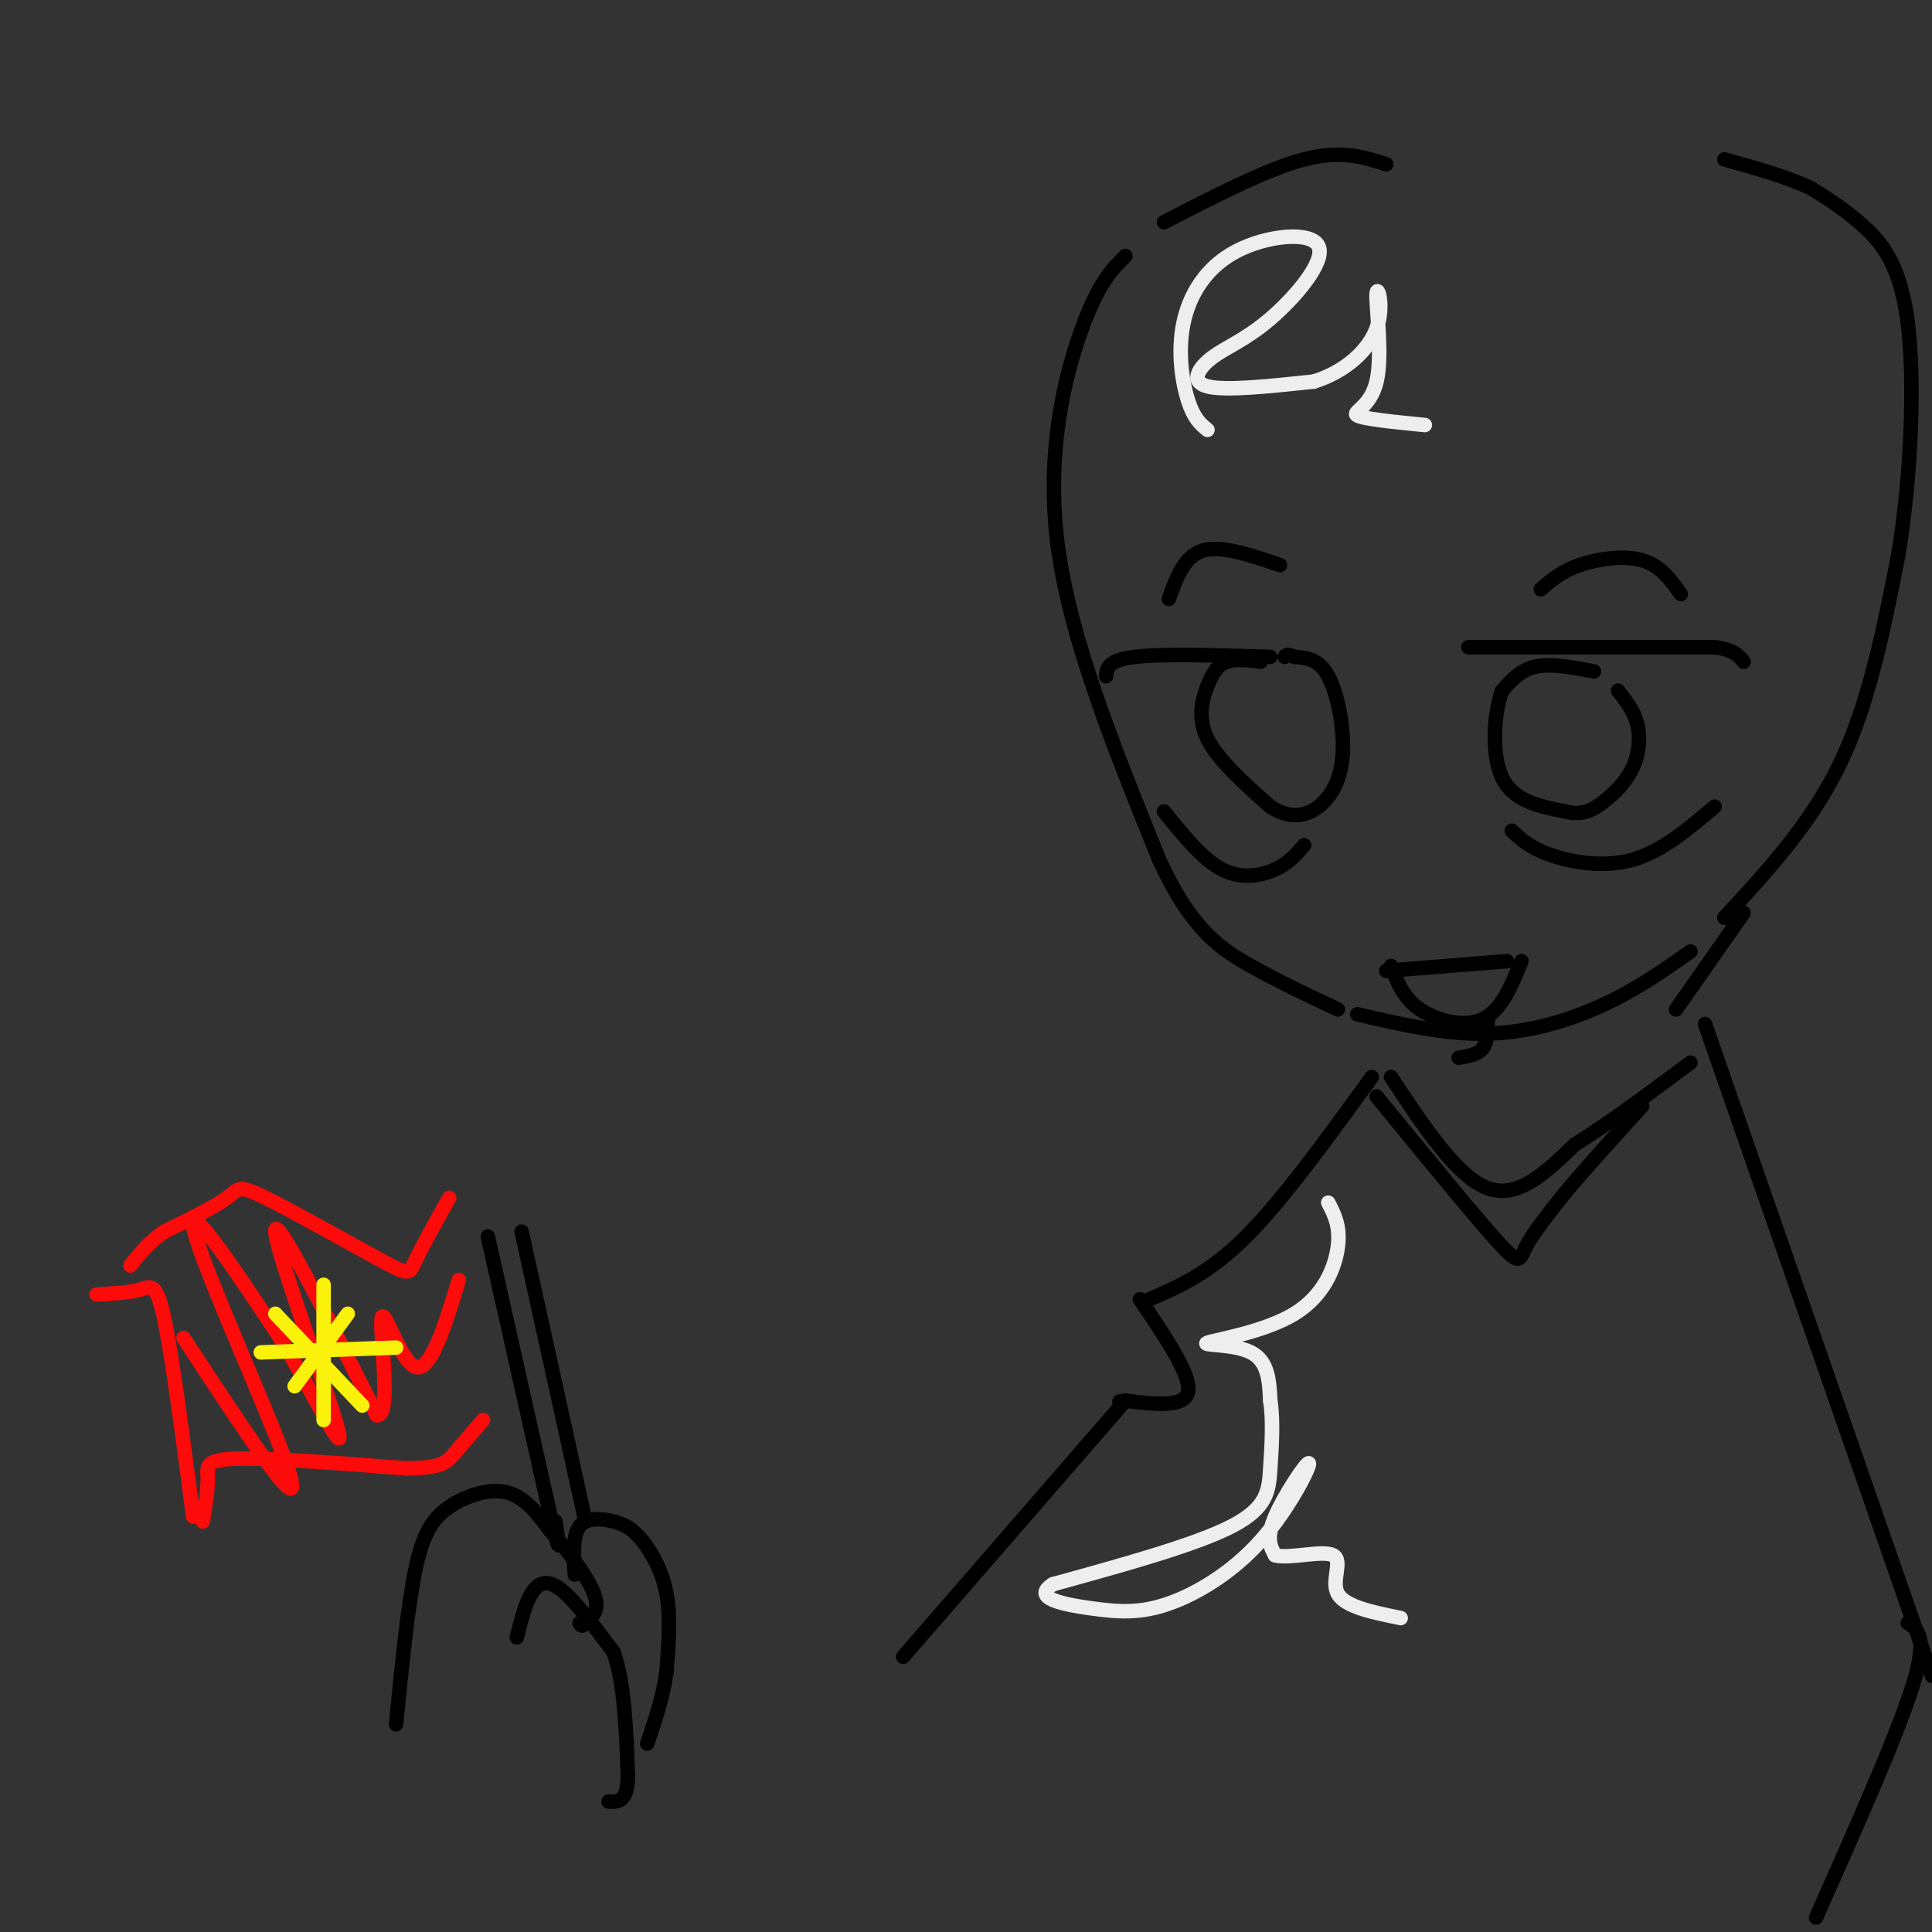 <svg viewBox='0 0 400 400' version='1.1' xmlns='http://www.w3.org/2000/svg' xmlns:xlink='http://www.w3.org/1999/xlink'><rect x="0" y="0" width="400" height="400" fill="#333333" stroke="none"/><g fill='none' stroke='rgb(0,0,0)' stroke-width='3' stroke-linecap='round' stroke-linejoin='round'><path d='M287,34c-4.667,-1.500 -9.333,-3.000 -17,-1c-7.667,2.000 -18.333,7.500 -29,13'/><path d='M233,53c-2.778,2.778 -5.556,5.556 -9,15c-3.444,9.444 -7.556,25.556 -5,45c2.556,19.444 11.778,42.222 21,65'/><path d='M240,178c6.689,14.600 12.911,18.600 19,22c6.089,3.400 12.044,6.200 18,9'/><path d='M281,210c9.133,2.111 18.267,4.222 27,4c8.733,-0.222 17.067,-2.778 24,-6c6.933,-3.222 12.467,-7.111 18,-11'/><path d='M357,190c9.000,-9.750 18.000,-19.500 24,-32c6.000,-12.500 9.000,-27.750 12,-43'/><path d='M393,115c2.714,-16.417 3.500,-35.958 2,-48c-1.500,-12.042 -5.286,-16.583 -9,-20c-3.714,-3.417 -7.357,-5.708 -11,-8'/><path d='M375,39c-4.833,-2.333 -11.417,-4.167 -18,-6'/><path d='M229,140c0.167,-1.667 0.333,-3.333 6,-4c5.667,-0.667 16.833,-0.333 28,0'/><path d='M261,137c-2.583,-0.321 -5.167,-0.643 -7,0c-1.833,0.643 -2.917,2.250 -4,5c-1.083,2.750 -2.167,6.643 0,11c2.167,4.357 7.583,9.179 13,14'/><path d='M263,167c3.947,2.590 7.316,2.065 10,0c2.684,-2.065 4.684,-5.671 5,-11c0.316,-5.329 -1.053,-12.380 -3,-16c-1.947,-3.620 -4.474,-3.810 -7,-4'/><path d='M268,136c-1.500,-0.667 -1.750,-0.333 -2,0'/><path d='M304,134c0.000,0.000 33.000,0.000 33,0'/><path d='M337,134c8.500,0.000 13.250,0.000 18,0'/><path d='M355,134c4.000,0.500 5.000,1.750 6,3'/><path d='M330,139c-4.417,-0.833 -8.833,-1.667 -12,-1c-3.167,0.667 -5.083,2.833 -7,5'/><path d='M311,143c-1.667,4.467 -2.333,13.133 0,18c2.333,4.867 7.667,5.933 13,7'/><path d='M324,168c3.488,0.933 5.708,-0.234 8,-2c2.292,-1.766 4.656,-4.129 6,-7c1.344,-2.871 1.670,-6.249 1,-9c-0.670,-2.751 -2.335,-4.876 -4,-7'/><path d='M241,168c3.978,4.956 7.956,9.911 12,12c4.044,2.089 8.156,1.311 11,0c2.844,-1.311 4.422,-3.156 6,-5'/><path d='M313,172c1.867,1.756 3.733,3.511 8,5c4.267,1.489 10.933,2.711 17,1c6.067,-1.711 11.533,-6.356 17,-11'/><path d='M242,124c1.583,-4.417 3.167,-8.833 7,-10c3.833,-1.167 9.917,0.917 16,3'/><path d='M319,122c2.111,-1.844 4.222,-3.689 8,-5c3.778,-1.311 9.222,-2.089 13,-1c3.778,1.089 5.889,4.044 8,7'/><path d='M288,200c1.267,3.311 2.533,6.622 6,9c3.467,2.378 9.133,3.822 13,2c3.867,-1.822 5.933,-6.911 8,-12'/><path d='M287,201c0.000,0.000 25.000,-2.000 25,-2'/><path d='M308,211c0.000,2.333 0.000,4.667 -1,6c-1.000,1.333 -3.000,1.667 -5,2'/><path d='M361,189c0.000,0.000 -14.000,20.000 -14,20'/><path d='M288,223c6.833,10.333 13.667,20.667 20,23c6.333,2.333 12.167,-3.333 18,-9'/><path d='M326,237c7.000,-4.333 15.500,-10.667 24,-17'/><path d='M285,227c10.067,12.311 20.133,24.622 25,30c4.867,5.378 4.533,3.822 6,1c1.467,-2.822 4.733,-6.911 8,-11'/><path d='M324,247c4.000,-4.833 10.000,-11.417 16,-18'/><path d='M82,357c1.202,-12.190 2.405,-24.381 4,-32c1.595,-7.619 3.583,-10.667 7,-13c3.417,-2.333 8.262,-3.952 12,-3c3.738,0.952 6.369,4.476 9,8'/><path d='M114,317c3.489,3.867 7.711,9.533 9,13c1.289,3.467 -0.356,4.733 -2,6'/><path d='M121,336c-0.500,1.000 -0.750,0.500 -1,0'/><path d='M107,339c0.844,-3.400 1.689,-6.800 3,-9c1.311,-2.200 3.089,-3.200 6,-1c2.911,2.200 6.956,7.600 11,13'/><path d='M127,342c2.333,6.500 2.667,16.250 3,26'/><path d='M130,368c-0.167,5.167 -2.083,5.083 -4,5'/><path d='M119,326c-0.228,-4.054 -0.456,-8.108 1,-10c1.456,-1.892 4.596,-1.620 7,-1c2.404,0.620 4.070,1.590 6,4c1.930,2.410 4.123,6.260 5,11c0.877,4.740 0.439,10.370 0,16'/><path d='M138,346c-0.667,5.167 -2.333,10.083 -4,15'/><path d='M121,314c0.000,0.000 -13.000,-59.000 -13,-59'/><path d='M101,256c0.000,0.000 13.000,58.000 13,58'/><path d='M114,314c2.333,9.833 1.667,5.417 1,1'/></g>
<g fill='none' stroke='rgb(253,10,10)' stroke-width='3' stroke-linecap='round' stroke-linejoin='round'><path d='M93,248c-2.850,5.112 -5.700,10.223 -7,13c-1.300,2.777 -1.049,3.219 -7,0c-5.951,-3.219 -18.102,-10.097 -24,-13c-5.898,-2.903 -5.542,-1.829 -8,0c-2.458,1.829 -7.729,4.415 -13,7'/><path d='M34,255c-3.333,2.333 -5.167,4.667 -7,7'/><path d='M20,268c3.378,-0.178 6.756,-0.356 9,-1c2.244,-0.644 3.356,-1.756 5,6c1.644,7.756 3.822,24.378 6,41'/><path d='M42,315c0.533,-3.311 1.067,-6.622 1,-9c-0.067,-2.378 -0.733,-3.822 6,-4c6.733,-0.178 20.867,0.911 35,2'/><path d='M84,304c7.400,-0.044 8.400,-1.156 10,-3c1.600,-1.844 3.800,-4.422 6,-7'/><path d='M38,277c7.417,11.321 14.833,22.643 19,28c4.167,5.357 5.083,4.750 0,-8c-5.083,-12.750 -16.167,-37.643 -17,-43c-0.833,-5.357 8.583,8.821 18,23'/><path d='M58,277c6.524,10.750 13.833,26.125 12,19c-1.833,-7.125 -12.810,-36.750 -13,-41c-0.190,-4.250 10.405,16.875 21,38'/><path d='M78,293c3.167,0.548 0.583,-17.083 1,-20c0.417,-2.917 3.833,8.881 7,10c3.167,1.119 6.083,-8.440 9,-18'/></g>
<g fill='none' stroke='rgb(0,0,0)' stroke-width='3' stroke-linecap='round' stroke-linejoin='round'><path d='M284,223c-9.167,12.667 -18.333,25.333 -26,33c-7.667,7.667 -13.833,10.333 -20,13'/><path d='M236,269c5.250,7.750 10.500,15.500 10,19c-0.500,3.500 -6.750,2.750 -13,2'/><path d='M233,290c-2.167,0.333 -1.083,0.167 0,0'/><path d='M233,290c0.000,0.000 -46.000,53.000 -46,53'/><path d='M353,212c0.000,0.000 47.000,135.000 47,135'/><path d='M395,336c2.083,1.417 4.167,2.833 1,13c-3.167,10.167 -11.583,29.083 -20,48'/></g>
<g fill='none' stroke='rgb(251,242,11)' stroke-width='3' stroke-linecap='round' stroke-linejoin='round'><path d='M67,266c0.000,0.000 0.000,28.000 0,28'/><path d='M54,280c0.000,0.000 28.000,-1.000 28,-1'/><path d='M61,287c0.000,0.000 11.000,-15.000 11,-15'/><path d='M57,272c0.000,0.000 18.000,19.000 18,19'/></g>
<g fill='none' stroke='rgb(238,238,238)' stroke-width='3' stroke-linecap='round' stroke-linejoin='round'><path d='M250,89c-1.397,-1.142 -2.795,-2.284 -4,-6c-1.205,-3.716 -2.218,-10.006 -1,-16c1.218,-5.994 4.668,-11.692 11,-15c6.332,-3.308 15.548,-4.226 17,-1c1.452,3.226 -4.858,10.597 -10,15c-5.142,4.403 -9.115,5.839 -12,8c-2.885,2.161 -4.681,5.046 -1,6c3.681,0.954 12.841,-0.023 22,-1'/><path d='M272,79c6.377,-1.957 11.319,-6.350 13,-11c1.681,-4.650 0.100,-9.556 0,-7c-0.100,2.556 1.281,12.573 0,18c-1.281,5.427 -5.223,6.265 -4,7c1.223,0.735 7.612,1.368 14,2'/><path d='M275,249c1.254,2.400 2.507,4.801 2,9c-0.507,4.199 -2.775,10.198 -9,14c-6.225,3.802 -16.407,5.408 -18,6c-1.593,0.592 5.402,0.169 9,2c3.598,1.831 3.799,5.915 4,10'/><path d='M263,290c0.655,4.143 0.292,9.500 0,14c-0.292,4.500 -0.512,8.143 -8,12c-7.488,3.857 -22.244,7.929 -37,12'/><path d='M218,328c-4.626,2.919 2.311,4.215 8,5c5.689,0.785 10.132,1.058 16,-1c5.868,-2.058 13.160,-6.449 19,-13c5.840,-6.551 10.226,-15.264 10,-16c-0.226,-0.736 -5.065,6.504 -7,11c-1.935,4.496 -0.968,6.248 0,8'/><path d='M264,322c2.810,0.821 9.833,-1.125 12,0c2.167,1.125 -0.524,5.321 1,8c1.524,2.679 7.262,3.839 13,5'/></g>
</svg>